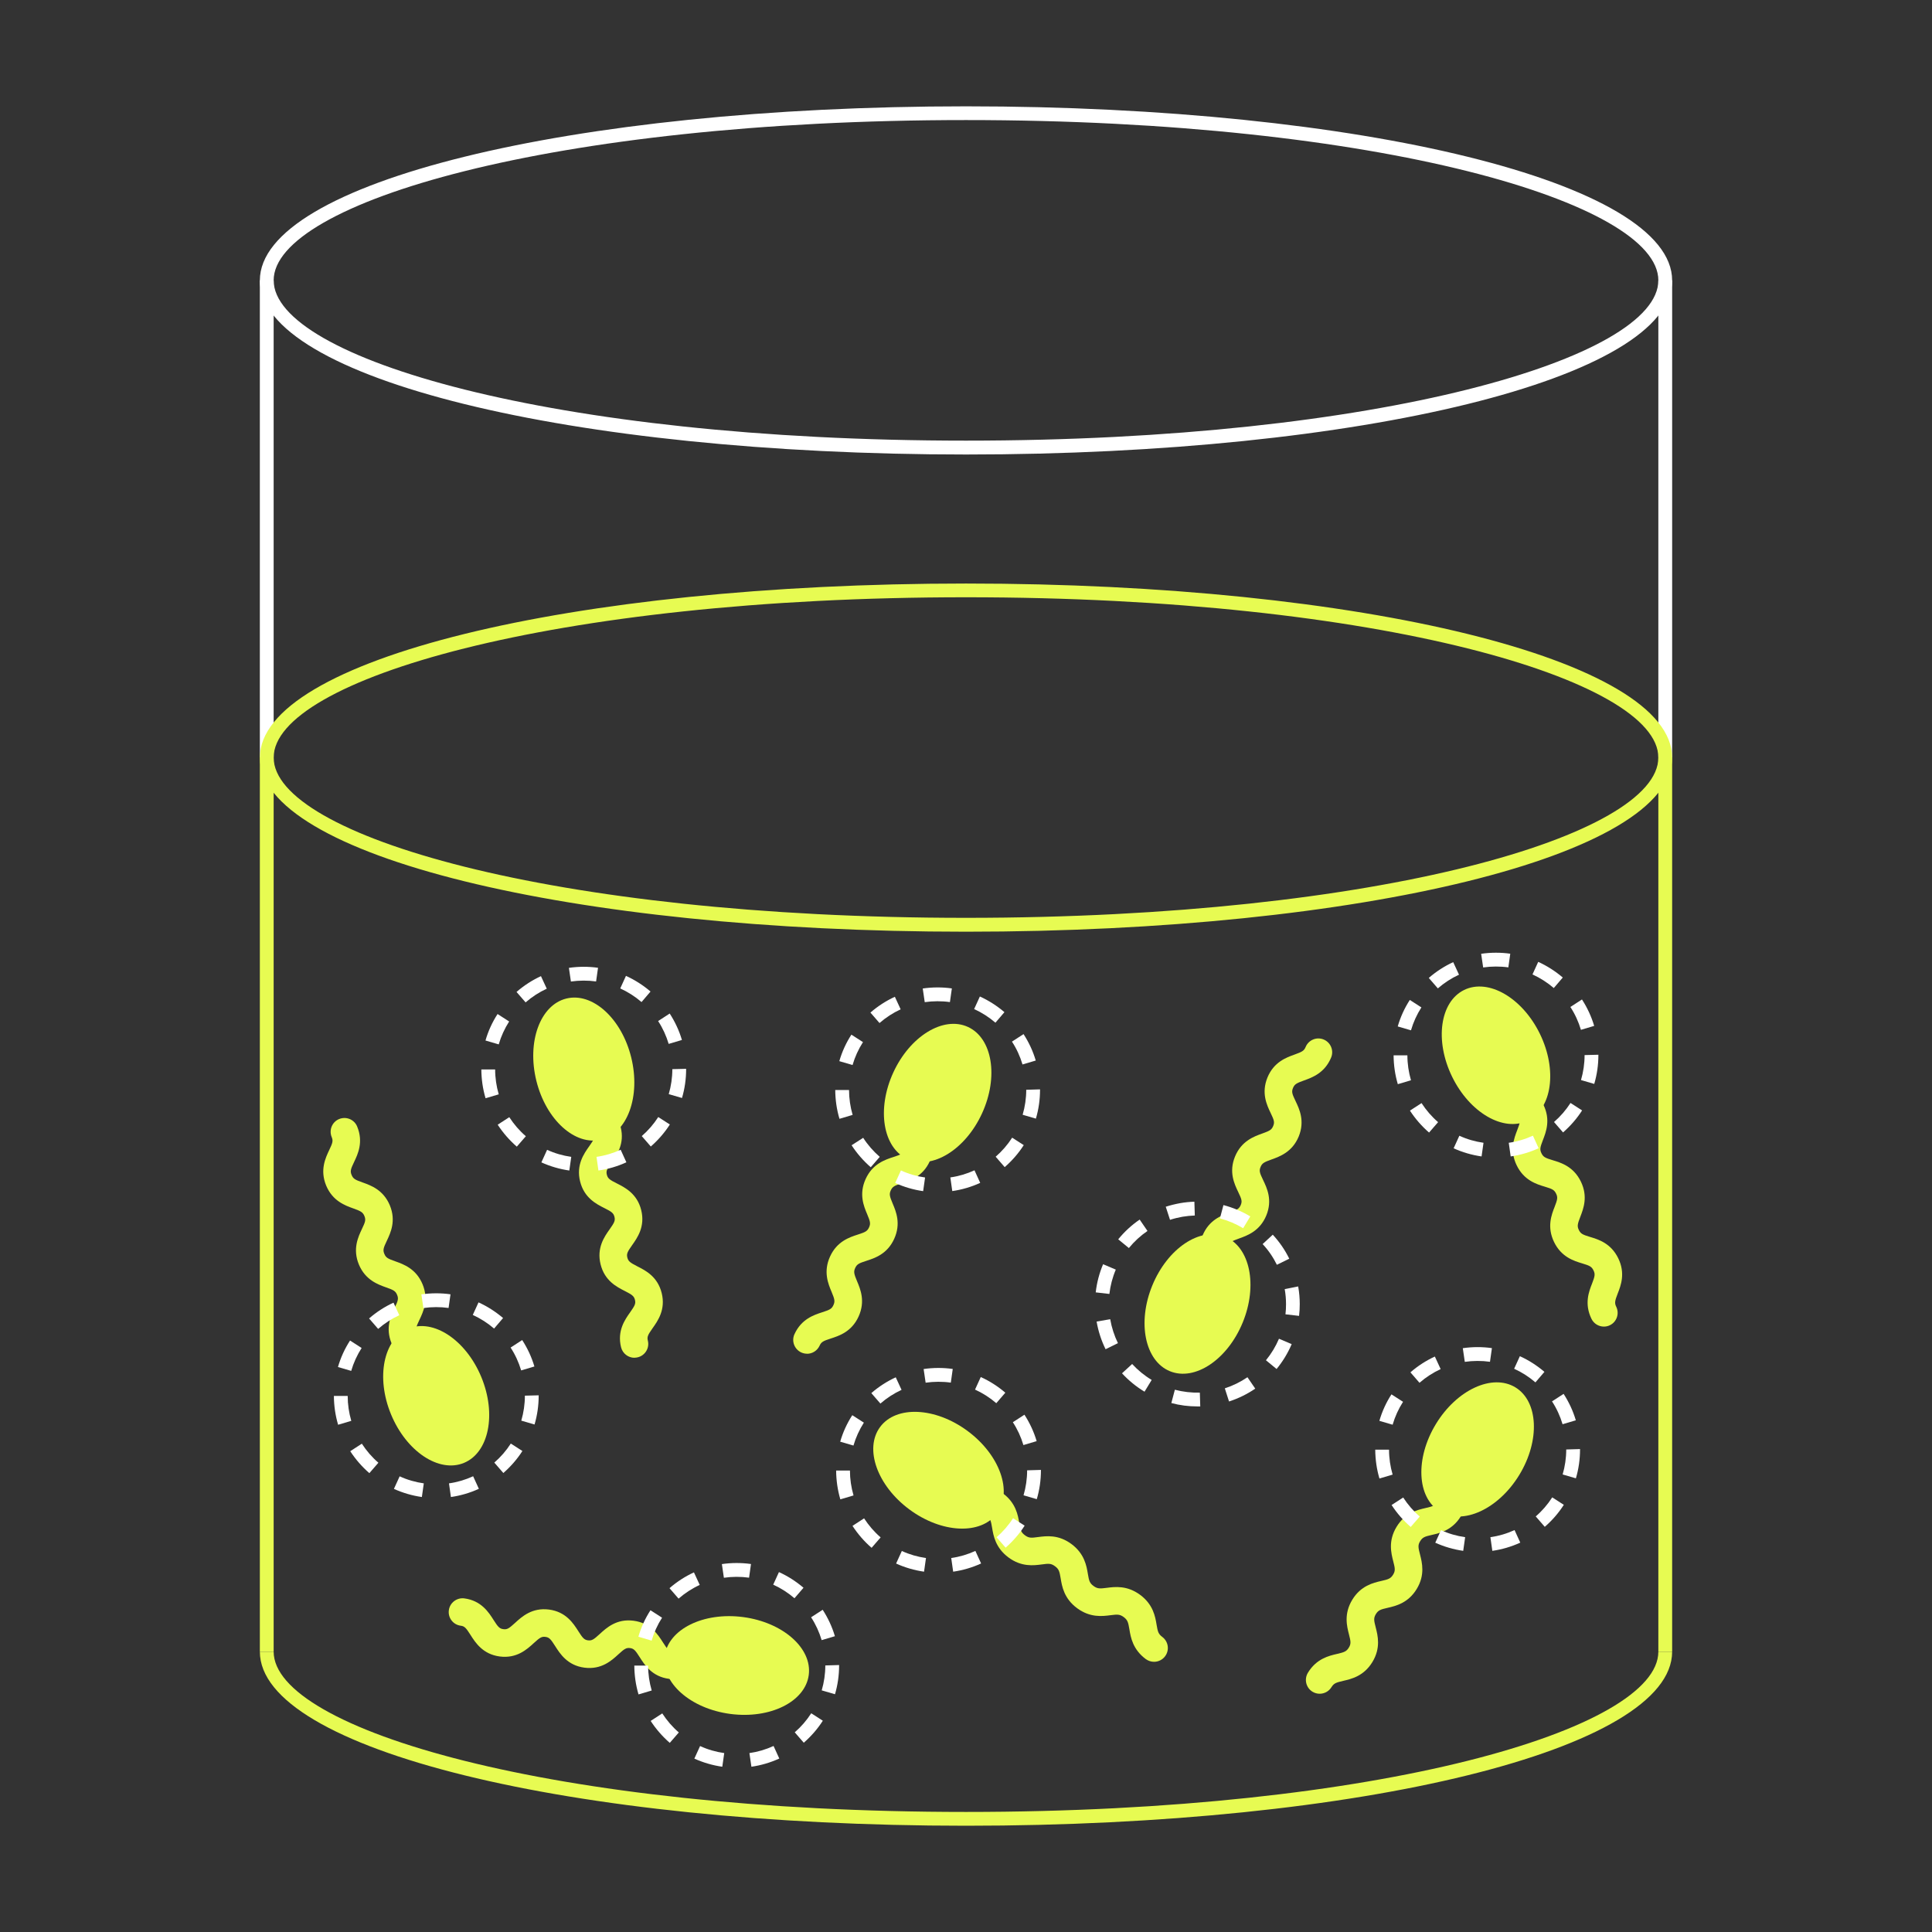 <svg width="340" height="340" viewBox="0 0 340 340" fill="none" xmlns="http://www.w3.org/2000/svg">
<rect x="0" y="0" width="340" height="340" fill="#333333" stroke="none"/>
<path d="M170 79.985C100.312 79.985 45.73 66.531 45.73 49.349C45.73 32.166 100.312 18.712 170 18.712C239.688 18.712 294.27 32.166 294.27 49.349C294.27 66.531 239.688 79.985 170 79.985ZM170 21.129C97.118 21.129 48.159 35.712 48.159 49.336C48.159 62.961 97.118 77.544 170 77.544C242.881 77.544 291.841 62.961 291.841 49.336C291.841 35.712 242.881 21.129 170 21.129Z" fill="white"></path>
<path d="M170 321.3C100.312 321.3 45.73 307.846 45.73 290.664H48.159C48.159 304.288 97.118 318.871 170 318.871C242.881 318.871 291.841 304.288 291.841 290.664H294.27C294.27 307.846 239.688 321.3 170 321.3Z" fill="#E7FB52"></path>
<path d="M48.159 49.349H45.73V133.329H48.159V49.349Z" fill="white"></path>
<path d="M294.27 49.349H291.841V133.329H294.27V49.349Z" fill="white"></path>
<path d="M48.159 133.316H45.73V290.651H48.159V133.316Z" fill="#E7FB52"></path>
<path d="M294.27 133.316H291.841V290.651H294.27V133.316Z" fill="#E7FB52"></path>
<path d="M170 163.965C100.312 163.965 45.73 150.511 45.73 133.329C45.73 116.146 100.312 102.692 170 102.692C239.688 102.692 294.27 116.146 294.27 133.329C294.27 150.511 239.688 163.965 170 163.965ZM170 105.109C97.118 105.109 48.159 119.692 48.159 133.316C48.159 146.941 97.118 161.524 170 161.524C242.881 161.524 291.841 146.941 291.841 133.316C291.841 119.692 242.881 105.109 170 105.109Z" fill="#E7FB52"></path>
<path d="M81.651 257.445C86.038 255.629 87.406 248.868 84.706 242.343C82.005 235.818 76.26 232 71.873 233.815C67.485 235.631 66.118 242.392 68.818 248.917C71.518 255.442 77.263 259.26 81.651 257.445Z" fill="#E7FB52"></path>
<path d="M71.157 237.915C70.198 237.915 69.299 237.344 68.911 236.409C67.782 233.677 68.789 231.564 69.445 230.168C70.052 228.905 70.162 228.541 69.882 227.873C69.603 227.205 69.275 227.023 67.952 226.561C66.494 226.039 64.297 225.262 63.155 222.53C62.026 219.798 63.034 217.685 63.689 216.289C64.297 215.026 64.406 214.661 64.127 213.994C63.847 213.326 63.507 213.144 62.196 212.67C60.739 212.148 58.541 211.371 57.399 208.639C56.27 205.906 57.278 203.794 57.934 202.397C58.541 201.134 58.65 200.77 58.371 200.102C57.861 198.864 58.444 197.443 59.682 196.933C60.921 196.423 62.342 197.006 62.852 198.244C63.981 200.976 62.985 203.089 62.317 204.486C61.71 205.749 61.601 206.113 61.88 206.781C62.159 207.449 62.499 207.631 63.811 208.092C65.268 208.614 67.466 209.391 68.607 212.124C69.737 214.856 68.729 216.969 68.073 218.365C67.466 219.628 67.357 219.992 67.636 220.66C67.915 221.328 68.243 221.51 69.567 221.971C71.024 222.494 73.222 223.271 74.363 226.003C75.492 228.735 74.484 230.848 73.829 232.244C73.222 233.507 73.112 233.871 73.392 234.539C73.902 235.778 73.319 237.199 72.08 237.709C71.777 237.83 71.461 237.891 71.157 237.891V237.915Z" fill="#E7FB52"></path>
<path d="M74.241 263.451C72.541 263.209 70.878 262.723 69.324 262.019L70.331 259.809C71.679 260.428 73.112 260.841 74.581 261.047L74.241 263.451ZM79.354 263.451L79.014 261.047C80.483 260.841 81.916 260.416 83.264 259.796L84.271 262.006C82.705 262.723 81.054 263.209 79.354 263.451ZM65.001 259.25C63.701 258.121 62.572 256.821 61.637 255.389L63.677 254.065C64.491 255.316 65.462 256.445 66.591 257.416L65.001 259.25ZM88.582 259.226L86.991 257.392C88.109 256.421 89.092 255.291 89.894 254.041L91.934 255.352C91.011 256.797 89.869 258.096 88.582 259.226ZM59.5 250.726C59.014 249.086 58.771 247.386 58.759 245.662H61.188C61.188 247.156 61.406 248.625 61.819 250.046L59.488 250.738L59.5 250.726ZM94.071 250.689L91.739 250.009C92.152 248.589 92.371 247.107 92.371 245.614L94.799 245.553V245.614C94.799 247.338 94.556 249.038 94.071 250.689ZM61.807 241.254L59.476 240.574C59.949 238.923 60.666 237.356 61.601 235.911L63.641 237.223C62.839 238.474 62.22 239.834 61.807 241.254ZM91.715 241.169C91.29 239.749 90.671 238.389 89.857 237.15L91.897 235.826C92.832 237.271 93.561 238.838 94.046 240.477L91.715 241.169ZM66.543 233.859L64.952 232.026C66.251 230.896 67.696 229.961 69.251 229.245L70.271 231.455C68.923 232.074 67.672 232.888 66.555 233.859H66.543ZM86.943 233.799C85.814 232.827 84.551 232.026 83.203 231.406L84.211 229.196C85.765 229.901 87.222 230.836 88.534 231.953L86.955 233.799H86.943ZM74.509 230.192L74.156 227.788C75.844 227.545 77.593 227.533 79.281 227.776L78.941 230.18C77.484 229.974 75.966 229.986 74.509 230.192Z" fill="white"></path>
<path d="M142.328 294.77C142.948 290.062 137.775 285.499 130.773 284.577C123.772 283.656 117.594 286.725 116.974 291.432C116.354 296.139 121.528 300.703 128.529 301.625C135.53 302.546 141.709 299.477 142.328 294.77Z" fill="#E7FB52"></path>
<path d="M118.053 295.472C117.944 295.472 117.834 295.472 117.737 295.448C114.75 295.059 113.439 292.995 112.577 291.635C111.812 290.433 111.544 290.117 110.877 290.032C110.209 289.947 109.869 290.178 108.824 291.137C107.634 292.23 105.837 293.869 102.85 293.481C99.863 293.092 98.552 291.028 97.689 289.668C96.924 288.466 96.657 288.15 95.99 288.065C95.309 287.968 94.982 288.211 93.925 289.17C92.735 290.263 90.938 291.902 87.951 291.514C84.964 291.125 83.652 289.061 82.79 287.701C82.025 286.499 81.758 286.183 81.078 286.098C79.742 285.928 78.807 284.701 78.99 283.378C79.159 282.042 80.41 281.119 81.71 281.289C84.697 281.678 86.008 283.742 86.87 285.102C87.635 286.304 87.902 286.62 88.582 286.705C89.262 286.802 89.59 286.559 90.647 285.6C91.837 284.507 93.634 282.868 96.621 283.256C99.608 283.645 100.919 285.709 101.782 287.069C102.547 288.271 102.814 288.587 103.482 288.672C104.149 288.757 104.489 288.526 105.534 287.567C106.724 286.474 108.521 284.823 111.508 285.224C114.495 285.612 115.807 287.676 116.669 289.036C117.434 290.239 117.701 290.554 118.369 290.639C119.704 290.809 120.639 292.036 120.457 293.359C120.299 294.586 119.255 295.472 118.053 295.472Z" fill="#E7FB52"></path>
<path d="M127.112 310.918C125.412 310.675 123.748 310.189 122.194 309.485L123.202 307.275C124.549 307.894 125.982 308.307 127.452 308.514L127.112 310.918ZM132.236 310.918L131.884 308.514C133.353 308.307 134.786 307.882 136.134 307.263L137.142 309.473C135.575 310.189 133.924 310.675 132.224 310.918H132.236ZM117.871 306.716C116.572 305.587 115.442 304.288 114.507 302.855L116.547 301.531C117.361 302.782 118.332 303.911 119.462 304.883L117.871 306.716ZM141.452 306.692L139.862 304.859C140.979 303.887 141.962 302.758 142.764 301.507L144.804 302.819C143.881 304.264 142.739 305.563 141.452 306.692ZM112.37 298.192C111.884 296.553 111.642 294.841 111.629 293.116H114.058C114.058 294.61 114.277 296.079 114.689 297.5L112.358 298.192H112.37ZM146.941 298.156L144.609 297.476C145.022 296.055 145.241 294.586 145.241 293.092L147.669 293.019V293.092C147.669 294.816 147.427 296.529 146.941 298.168V298.156ZM114.677 288.721L112.346 288.041C112.819 286.389 113.536 284.823 114.471 283.378L116.511 284.689C115.709 285.94 115.09 287.3 114.677 288.721ZM144.597 288.636C144.172 287.215 143.553 285.855 142.739 284.616L144.779 283.293C145.714 284.738 146.443 286.304 146.929 287.944L144.597 288.636ZM119.413 281.326L117.822 279.492C119.122 278.363 120.567 277.428 122.121 276.711L123.141 278.921C121.793 279.541 120.542 280.354 119.425 281.326H119.413ZM139.813 281.265C138.684 280.294 137.433 279.492 136.073 278.873L137.081 276.663C138.647 277.367 140.092 278.302 141.404 279.419L139.825 281.253L139.813 281.265ZM127.391 277.659L127.039 275.254C128.714 275.011 130.463 274.999 132.163 275.242L131.823 277.646C130.354 277.44 128.836 277.452 127.391 277.659Z" fill="white"></path>
<path d="M105.808 200.552C110.417 199.412 112.778 192.93 111.081 186.075C109.385 179.22 104.273 174.588 99.664 175.728C95.055 176.869 92.694 183.351 94.391 190.206C96.087 197.061 101.199 201.693 105.808 200.552Z" fill="#E7FB52"></path>
<path d="M111.654 238.947C110.561 238.947 109.577 238.206 109.298 237.101C108.581 234.199 109.978 232.232 110.901 230.933C111.714 229.779 111.909 229.415 111.739 228.747C111.569 228.079 111.229 227.849 109.978 227.205C108.557 226.489 106.408 225.408 105.691 222.494C104.975 219.591 106.371 217.624 107.294 216.325C108.108 215.171 108.302 214.807 108.132 214.139C107.962 213.471 107.634 213.241 106.371 212.609C104.951 211.893 102.801 210.812 102.085 207.898C101.369 204.996 102.765 203.029 103.688 201.729C104.501 200.576 104.696 200.211 104.526 199.556C104.198 198.256 104.999 196.933 106.299 196.617C107.598 196.289 108.921 197.091 109.237 198.39C109.954 201.292 108.557 203.259 107.634 204.559C106.821 205.712 106.626 206.076 106.796 206.732C106.966 207.4 107.294 207.631 108.557 208.262C109.978 208.979 112.127 210.059 112.844 212.961C113.56 215.864 112.164 217.831 111.241 219.13C110.427 220.284 110.233 220.648 110.403 221.316C110.573 221.984 110.913 222.214 112.164 222.858C113.584 223.574 115.734 224.655 116.45 227.569C117.166 230.471 115.77 232.439 114.847 233.738C114.034 234.891 113.839 235.256 114.009 235.924C114.337 237.223 113.536 238.546 112.236 238.862C112.042 238.911 111.848 238.935 111.654 238.935V238.947Z" fill="#E7FB52"></path>
<path d="M100.191 205.991C98.491 205.749 96.827 205.263 95.273 204.559L96.281 202.349C97.629 202.968 99.061 203.381 100.531 203.587L100.191 205.991ZM105.315 205.991L104.975 203.587C106.444 203.381 107.877 202.956 109.225 202.336L110.233 204.546C108.666 205.263 107.015 205.749 105.315 205.991ZM90.95 201.79C89.651 200.661 88.521 199.361 87.586 197.929L89.626 196.605C90.44 197.856 91.411 198.985 92.541 199.956L90.95 201.79ZM114.531 201.766L112.941 199.932C114.058 198.961 115.041 197.831 115.843 196.581L117.883 197.892C116.96 199.337 115.818 200.636 114.531 201.766ZM85.449 193.266C84.963 191.626 84.721 189.926 84.709 188.202H87.137C87.137 189.696 87.356 191.165 87.769 192.586L85.437 193.278L85.449 193.266ZM120.02 193.229L117.688 192.549C118.101 191.129 118.32 189.647 118.32 188.154L120.748 188.093V188.154C120.748 189.878 120.506 191.578 120.02 193.229ZM87.769 183.794L85.437 183.114C85.911 181.463 86.627 179.896 87.562 178.451L89.602 179.763C88.801 181.014 88.181 182.374 87.769 183.794ZM117.676 183.709C117.251 182.289 116.632 180.929 115.818 179.69L117.858 178.366C118.793 179.811 119.522 181.378 120.008 183.017L117.676 183.709ZM92.492 176.399L90.901 174.566C92.201 173.436 93.646 172.501 95.2 171.785L96.22 173.995C94.872 174.614 93.621 175.428 92.504 176.399H92.492ZM112.892 176.339C111.763 175.367 110.5 174.566 109.152 173.946L110.16 171.736C111.714 172.441 113.171 173.376 114.483 174.493L112.904 176.339H112.892ZM100.47 172.732L100.118 170.328C101.806 170.085 103.554 170.073 105.242 170.316L104.902 172.72C103.445 172.514 101.927 172.526 100.47 172.732Z" fill="white"></path>
<path d="M172.828 195.925C175.768 189.504 174.651 182.697 170.334 180.72C166.017 178.744 160.134 182.347 157.194 188.767C154.255 195.188 155.371 201.996 159.688 203.972C164.006 205.949 169.888 202.346 172.828 195.925Z" fill="#E7FB52"></path>
<path d="M142.023 238.231C141.683 238.231 141.343 238.158 141.015 238.012C139.801 237.454 139.254 236.009 139.813 234.794C141.039 232.111 143.249 231.406 144.706 230.933C146.03 230.508 146.37 230.338 146.673 229.67C146.977 229.002 146.88 228.638 146.346 227.351C145.751 225.942 144.852 223.805 146.078 221.121C147.305 218.438 149.515 217.734 150.972 217.26C152.296 216.835 152.636 216.665 152.939 215.997C153.243 215.329 153.146 214.965 152.611 213.69C152.016 212.281 151.118 210.144 152.344 207.473C153.571 204.789 155.781 204.085 157.238 203.611C158.561 203.186 158.901 203.016 159.205 202.349C159.763 201.134 161.208 200.6 162.423 201.146C163.637 201.705 164.183 203.15 163.625 204.364C162.398 207.048 160.188 207.752 158.731 208.226C157.408 208.651 157.068 208.821 156.764 209.489C156.461 210.156 156.558 210.521 157.092 211.796C157.687 213.204 158.586 215.341 157.359 218.025C156.133 220.709 153.935 221.413 152.466 221.886C151.142 222.311 150.802 222.481 150.498 223.149C150.195 223.817 150.292 224.181 150.826 225.469C151.421 226.877 152.32 229.014 151.093 231.698C149.867 234.381 147.657 235.086 146.2 235.559C144.876 235.984 144.536 236.154 144.233 236.822C143.82 237.709 142.946 238.243 142.023 238.243V238.231Z" fill="#E7FB52"></path>
<path d="M162.459 209.622C160.759 209.379 159.096 208.894 157.541 208.189L158.549 205.979C159.897 206.599 161.33 207.011 162.799 207.218L162.459 209.622ZM167.584 209.61L167.244 207.206C168.713 206.999 170.146 206.574 171.494 205.955L172.501 208.165C170.935 208.881 169.284 209.367 167.584 209.61ZM153.231 205.409C151.931 204.279 150.802 202.98 149.867 201.547L151.907 200.236C152.709 201.486 153.692 202.604 154.821 203.587L153.231 205.421V205.409ZM176.812 205.396L175.221 203.563C176.339 202.591 177.322 201.462 178.124 200.211L180.164 201.523C179.241 202.968 178.099 204.267 176.812 205.396ZM147.73 196.884C147.244 195.245 147.001 193.545 146.989 191.821H149.418C149.418 193.314 149.636 194.784 150.049 196.204L147.718 196.896L147.73 196.884ZM182.301 196.86L179.969 196.18C180.382 194.759 180.601 193.278 180.601 191.784L183.029 191.711V191.784C183.029 193.509 182.786 195.209 182.301 196.86ZM150.037 187.425L147.706 186.745C148.179 185.094 148.896 183.527 149.831 182.082L151.871 183.394C151.069 184.644 150.45 186.004 150.037 187.425ZM179.945 187.328C179.52 185.907 178.901 184.547 178.087 183.309L180.127 181.985C181.062 183.43 181.791 184.996 182.276 186.636L179.945 187.328ZM154.773 180.03L153.182 178.196C154.481 177.067 155.926 176.132 157.481 175.416L158.501 177.626C157.153 178.245 155.902 179.059 154.785 180.03H154.773ZM175.173 179.969C174.044 178.998 172.781 178.196 171.433 177.577L172.441 175.367C173.995 176.071 175.452 177.006 176.764 178.124L175.185 179.969H175.173ZM162.739 176.363L162.386 173.959C164.074 173.716 165.823 173.704 167.511 173.946L167.171 176.351C165.714 176.144 164.196 176.156 162.739 176.363Z" fill="white"></path>
<path d="M175.441 266.339C178.264 262.522 175.951 256.023 170.273 251.824C164.596 247.624 157.705 247.314 154.881 251.131C152.058 254.949 154.371 261.448 160.048 265.647C165.726 269.847 172.617 270.156 175.441 266.339Z" fill="#E7FB52"></path>
<path d="M203.089 292.449C202.592 292.449 202.082 292.291 201.644 291.975C199.349 290.275 198.985 288.138 198.754 286.729C198.548 285.503 198.451 285.102 197.759 284.58C197.067 284.07 196.642 284.094 195.415 284.252C193.994 284.434 191.857 284.714 189.55 283.014C187.255 281.314 186.891 279.176 186.66 277.768C186.454 276.541 186.357 276.141 185.664 275.631C184.972 275.121 184.559 275.145 183.333 275.315C181.912 275.497 179.775 275.789 177.48 274.089C175.185 272.389 174.821 270.251 174.59 268.843C174.384 267.629 174.287 267.216 173.594 266.706C172.514 265.904 172.283 264.386 173.084 263.306C173.886 262.225 175.404 261.994 176.484 262.796C178.779 264.496 179.144 266.633 179.374 268.041C179.581 269.256 179.678 269.669 180.37 270.179C181.05 270.689 181.475 270.664 182.702 270.494C184.122 270.312 186.259 270.021 188.554 271.721C190.849 273.421 191.214 275.558 191.444 276.966C191.651 278.193 191.748 278.594 192.44 279.104C193.132 279.614 193.557 279.589 194.784 279.431C196.204 279.249 198.342 278.97 200.649 280.67C202.944 282.37 203.308 284.507 203.539 285.916C203.745 287.142 203.842 287.543 204.534 288.065C205.615 288.866 205.846 290.384 205.044 291.465C204.571 292.109 203.83 292.449 203.089 292.449Z" fill="#E7FB52"></path>
<path d="M162.617 276.59C160.917 276.347 159.253 275.861 157.699 275.157L158.707 272.947C160.055 273.566 161.488 273.979 162.957 274.186L162.617 276.59ZM167.741 276.59L167.401 274.186C168.871 273.979 170.303 273.554 171.651 272.935L172.659 275.145C171.093 275.861 169.441 276.347 167.741 276.59ZM153.388 272.389C152.089 271.271 150.96 269.96 150.025 268.527L152.065 267.204C152.878 268.454 153.85 269.584 154.979 270.555L153.388 272.389ZM176.97 272.364L175.379 270.531C176.496 269.559 177.48 268.43 178.281 267.179L180.321 268.491C179.398 269.936 178.257 271.235 176.97 272.364ZM147.888 263.864C147.402 262.225 147.159 260.513 147.147 258.789H149.576C149.576 260.282 149.794 261.751 150.207 263.172L147.876 263.864H147.888ZM182.458 263.828L180.127 263.148C180.54 261.727 180.758 260.246 180.758 258.752L183.187 258.679V258.752C183.187 260.476 182.944 262.176 182.458 263.828ZM150.195 254.393L147.863 253.713C148.337 252.061 149.053 250.495 149.988 249.05L152.028 250.361C151.227 251.612 150.608 252.972 150.195 254.393ZM180.103 254.308C179.678 252.887 179.058 251.527 178.245 250.289L180.285 248.965C181.22 250.41 181.948 251.976 182.434 253.616L180.103 254.308ZM154.931 246.998L153.34 245.164C154.639 244.035 156.084 243.1 157.638 242.384L158.658 244.594C157.311 245.213 156.06 246.026 154.943 246.998H154.931ZM175.331 246.937C174.201 245.966 172.951 245.164 171.591 244.545L172.598 242.335C174.165 243.039 175.61 243.974 176.921 245.091L175.343 246.925L175.331 246.937ZM162.896 243.331L162.544 240.926C164.22 240.684 165.968 240.671 167.668 240.914L167.328 243.319C165.859 243.112 164.341 243.124 162.896 243.331Z" fill="white"></path>
<path d="M218.693 232.75C221.377 226.218 219.993 219.46 215.601 217.655C211.209 215.85 205.473 219.682 202.789 226.214C200.105 232.746 201.489 239.504 205.881 241.309C210.272 243.113 216.008 239.281 218.693 232.75Z" fill="#E7FB52"></path>
<path d="M213.884 220.769C213.581 220.769 213.265 220.709 212.961 220.587C211.723 220.077 211.128 218.656 211.638 217.418C212.767 214.686 214.965 213.896 216.422 213.374C217.733 212.901 218.073 212.731 218.353 212.063C218.632 211.395 218.511 211.031 217.903 209.768C217.236 208.371 216.216 206.259 217.345 203.526C218.474 200.794 220.672 200.005 222.129 199.483C223.441 199.009 223.781 198.839 224.06 198.159C224.339 197.491 224.218 197.127 223.611 195.864C222.943 194.468 221.935 192.355 223.052 189.623C224.181 186.879 226.379 186.101 227.836 185.579C229.148 185.106 229.488 184.924 229.767 184.256C230.277 183.017 231.698 182.422 232.936 182.932C234.175 183.442 234.77 184.863 234.26 186.101C233.131 188.834 230.933 189.623 229.476 190.145C228.164 190.619 227.824 190.801 227.545 191.469C227.266 192.136 227.387 192.501 227.994 193.764C228.662 195.16 229.67 197.273 228.553 200.005C227.423 202.737 225.226 203.526 223.768 204.049C222.457 204.522 222.117 204.692 221.838 205.372C221.558 206.04 221.68 206.404 222.287 207.667C222.955 209.064 223.975 211.164 222.846 213.909C221.716 216.641 219.518 217.43 218.061 217.952C216.75 218.426 216.41 218.596 216.131 219.264C215.742 220.199 214.843 220.769 213.884 220.769Z" fill="#E7FB52"></path>
<path d="M210.715 247.508C209.173 247.508 207.631 247.314 206.137 246.913L206.756 244.569C208.189 244.946 209.671 245.116 211.152 245.079L211.225 247.508C211.055 247.508 210.873 247.508 210.703 247.508H210.715ZM216.289 246.634L215.548 244.326C216.956 243.865 218.304 243.209 219.531 242.371L220.903 244.375C219.482 245.346 217.94 246.099 216.301 246.634H216.289ZM201.426 244.921C199.956 244.035 198.621 242.942 197.455 241.679L199.24 240.04C200.248 241.133 201.401 242.08 202.676 242.845L201.414 244.921H201.426ZM224.667 240.926L222.785 239.384C223.732 238.231 224.497 236.956 225.08 235.596L227.314 236.543C226.646 238.121 225.748 239.591 224.655 240.926H224.667ZM194.565 237.441C193.812 235.911 193.278 234.272 192.986 232.572L195.379 232.159C195.634 233.629 196.095 235.049 196.739 236.373L194.565 237.441ZM228.638 231.576L226.221 231.297C226.294 230.702 226.319 230.095 226.319 229.512C226.319 228.638 226.246 227.751 226.088 226.865L228.468 226.391V226.452C228.65 227.472 228.735 228.504 228.735 229.512C228.735 230.192 228.699 230.884 228.614 231.576H228.638ZM195.245 227.715L192.829 227.436C193.023 225.724 193.46 224.06 194.128 222.481L196.362 223.429C195.779 224.801 195.403 226.246 195.233 227.715H195.245ZM224.716 222.591C224.06 221.255 223.222 220.029 222.202 218.936L223.987 217.284C225.153 218.547 226.136 219.968 226.889 221.51L224.716 222.579V222.591ZM198.669 219.64L196.787 218.098C197.88 216.762 199.143 215.596 200.564 214.625L201.936 216.629C200.709 217.466 199.616 218.474 198.669 219.628V219.64ZM218.766 216.143C217.491 215.378 216.119 214.795 214.686 214.419L215.305 212.075C216.969 212.512 218.547 213.18 220.029 214.066L218.778 216.143H218.766ZM205.906 214.674L205.154 212.366C205.979 212.099 206.829 211.893 207.691 211.735C208.517 211.589 209.367 211.504 210.193 211.48L210.266 213.909C209.549 213.933 208.821 214.006 208.092 214.127C207.339 214.261 206.599 214.443 205.894 214.674H205.906Z" fill="white"></path>
<path d="M267.384 259.541C271.052 253.506 270.736 246.615 266.678 244.149C262.621 241.683 256.358 244.576 252.691 250.611C249.023 256.645 249.339 263.536 253.396 266.002C257.454 268.468 263.716 265.575 267.384 259.541Z" fill="#E7FB52"></path>
<path d="M232.244 298.071C231.819 298.071 231.382 297.961 230.982 297.719C229.84 297.026 229.476 295.533 230.168 294.379C231.674 291.902 233.859 291.392 235.292 291.064C236.531 290.773 236.944 290.651 237.369 289.959C237.794 289.267 237.709 288.842 237.393 287.616C237.029 286.183 236.47 284.021 237.976 281.532C239.482 279.055 241.667 278.545 243.1 278.217C244.339 277.938 244.739 277.804 245.164 277.112C245.589 276.42 245.504 275.995 245.189 274.769C244.824 273.336 244.266 271.174 245.772 268.697C247.277 266.22 249.463 265.71 250.896 265.382C252.134 265.103 252.535 264.969 252.96 264.277C253.652 263.136 255.146 262.771 256.299 263.464C257.441 264.156 257.805 265.649 257.113 266.803C255.607 269.28 253.422 269.79 251.989 270.118C250.75 270.397 250.349 270.531 249.924 271.223C249.499 271.915 249.584 272.34 249.9 273.566C250.264 274.999 250.823 277.161 249.317 279.638C247.812 282.115 245.626 282.625 244.193 282.953C242.954 283.232 242.554 283.366 242.129 284.058C241.704 284.762 241.789 285.175 242.104 286.401C242.469 287.834 243.027 289.996 241.522 292.485C240.016 294.962 237.83 295.472 236.397 295.8C235.159 296.091 234.746 296.213 234.321 296.905C233.859 297.658 233.058 298.071 232.244 298.071Z" fill="#E7FB52"></path>
<path d="M257.502 272.923C255.802 272.68 254.138 272.194 252.584 271.49L253.592 269.28C254.94 269.899 256.372 270.312 257.842 270.519L257.502 272.923ZM262.626 272.923L262.286 270.519C263.755 270.312 265.188 269.887 266.536 269.268L267.544 271.478C265.977 272.194 264.326 272.68 262.626 272.923ZM248.261 268.721C246.962 267.592 245.832 266.293 244.897 264.86L246.937 263.536C247.751 264.787 248.722 265.916 249.852 266.888L248.261 268.721ZM271.855 268.697L270.264 266.864C271.393 265.892 272.365 264.763 273.166 263.512L275.206 264.824C274.283 266.269 273.154 267.568 271.855 268.697ZM242.76 260.197C242.275 258.558 242.032 256.846 242.02 255.121H244.448C244.448 256.615 244.667 258.084 245.08 259.505L242.748 260.197H242.76ZM277.331 260.161L275 259.481C275.412 258.06 275.631 256.579 275.631 255.085L278.06 255.012V255.085C278.06 256.809 277.817 258.509 277.331 260.161ZM245.08 250.726L242.748 250.046C243.222 248.394 243.938 246.828 244.873 245.383L246.913 246.694C246.112 247.945 245.492 249.305 245.08 250.726ZM274.987 250.641C274.562 249.22 273.943 247.86 273.13 246.621L275.17 245.298C276.105 246.743 276.833 248.309 277.319 249.949L274.987 250.641ZM249.803 243.343L248.212 241.509C249.512 240.38 250.957 239.445 252.511 238.729L253.531 240.939C252.183 241.558 250.932 242.371 249.815 243.343H249.803ZM270.203 243.27C269.074 242.299 267.823 241.497 266.463 240.878L267.471 238.668C269.037 239.372 270.482 240.307 271.794 241.424L270.215 243.27H270.203ZM257.781 239.664L257.429 237.259C259.105 237.016 260.853 237.004 262.553 237.247L262.213 239.651C260.744 239.445 259.226 239.457 257.781 239.664Z" fill="white"></path>
<path d="M268.87 197.205C273.138 195.126 274.092 188.294 271 181.945C267.907 175.596 261.94 172.135 257.671 174.214C253.403 176.294 252.449 183.126 255.542 189.474C258.634 195.823 264.601 199.284 268.87 197.205Z" fill="#E7FB52"></path>
<path d="M282.261 233.459C281.362 233.459 280.5 232.961 280.075 232.099C278.788 229.451 279.614 227.314 280.172 225.894C280.67 224.606 280.755 224.23 280.427 223.562C280.099 222.894 279.759 222.736 278.436 222.336C276.979 221.899 274.781 221.231 273.494 218.584C272.206 215.936 273.032 213.799 273.591 212.379C274.089 211.091 274.174 210.727 273.846 210.059C273.518 209.391 273.178 209.234 271.854 208.833C270.397 208.396 268.199 207.728 266.912 205.081C265.625 202.434 266.463 200.296 267.009 198.876C267.507 197.589 267.592 197.224 267.264 196.556C266.681 195.354 267.179 193.897 268.381 193.314C269.596 192.719 271.041 193.229 271.624 194.431C272.911 197.079 272.073 199.216 271.526 200.636C271.029 201.924 270.944 202.288 271.271 202.956C271.599 203.624 271.939 203.781 273.263 204.182C274.72 204.619 276.918 205.287 278.205 207.934C279.492 210.581 278.654 212.719 278.108 214.139C277.61 215.426 277.525 215.791 277.853 216.459C278.181 217.126 278.521 217.284 279.844 217.685C281.301 218.122 283.499 218.79 284.786 221.437C286.074 224.084 285.248 226.221 284.689 227.642C284.191 228.929 284.106 229.306 284.434 229.974C285.017 231.176 284.519 232.633 283.317 233.216C282.977 233.386 282.613 233.459 282.249 233.459H282.261Z" fill="#E7FB52"></path>
<path d="M260.732 203.514C259.032 203.271 257.368 202.786 255.814 202.081L256.822 199.871C258.17 200.491 259.602 200.904 261.072 201.11L260.732 203.514ZM265.856 203.514L265.516 201.11C266.985 200.904 268.418 200.479 269.766 199.859L270.774 202.069C269.207 202.786 267.556 203.271 265.856 203.514ZM251.491 199.313C250.192 198.184 249.062 196.884 248.127 195.451L250.167 194.128C250.981 195.379 251.952 196.508 253.082 197.479L251.491 199.313ZM275.072 199.289L273.482 197.455C274.599 196.484 275.582 195.354 276.384 194.104L278.424 195.415C277.501 196.86 276.36 198.159 275.072 199.289ZM245.99 190.789C245.505 189.149 245.262 187.449 245.25 185.725H247.678C247.678 187.219 247.897 188.688 248.31 190.109L245.978 190.801L245.99 190.789ZM280.561 190.752L278.23 190.072C278.642 188.651 278.861 187.17 278.861 185.676L281.29 185.616V185.676C281.29 187.401 281.047 189.101 280.561 190.752ZM248.31 181.317L245.978 180.637C246.452 178.986 247.168 177.419 248.103 175.974L250.143 177.286C249.342 178.536 248.722 179.896 248.31 181.317ZM278.217 181.232C277.792 179.811 277.173 178.451 276.36 177.213L278.4 175.889C279.335 177.334 280.063 178.901 280.549 180.54L278.217 181.232ZM253.033 173.934L251.442 172.101C252.742 170.971 254.187 170.036 255.741 169.32L256.761 171.53C255.413 172.149 254.162 172.963 253.045 173.934H253.033ZM273.433 173.874C272.304 172.902 271.041 172.101 269.693 171.481L270.701 169.271C272.255 169.976 273.712 170.911 275.024 172.028L273.445 173.874H273.433ZM261.011 170.255L260.659 167.851C262.347 167.608 264.095 167.596 265.783 167.839L265.443 170.243C263.986 170.036 262.468 170.049 261.011 170.255Z" fill="white"></path>
</svg>
